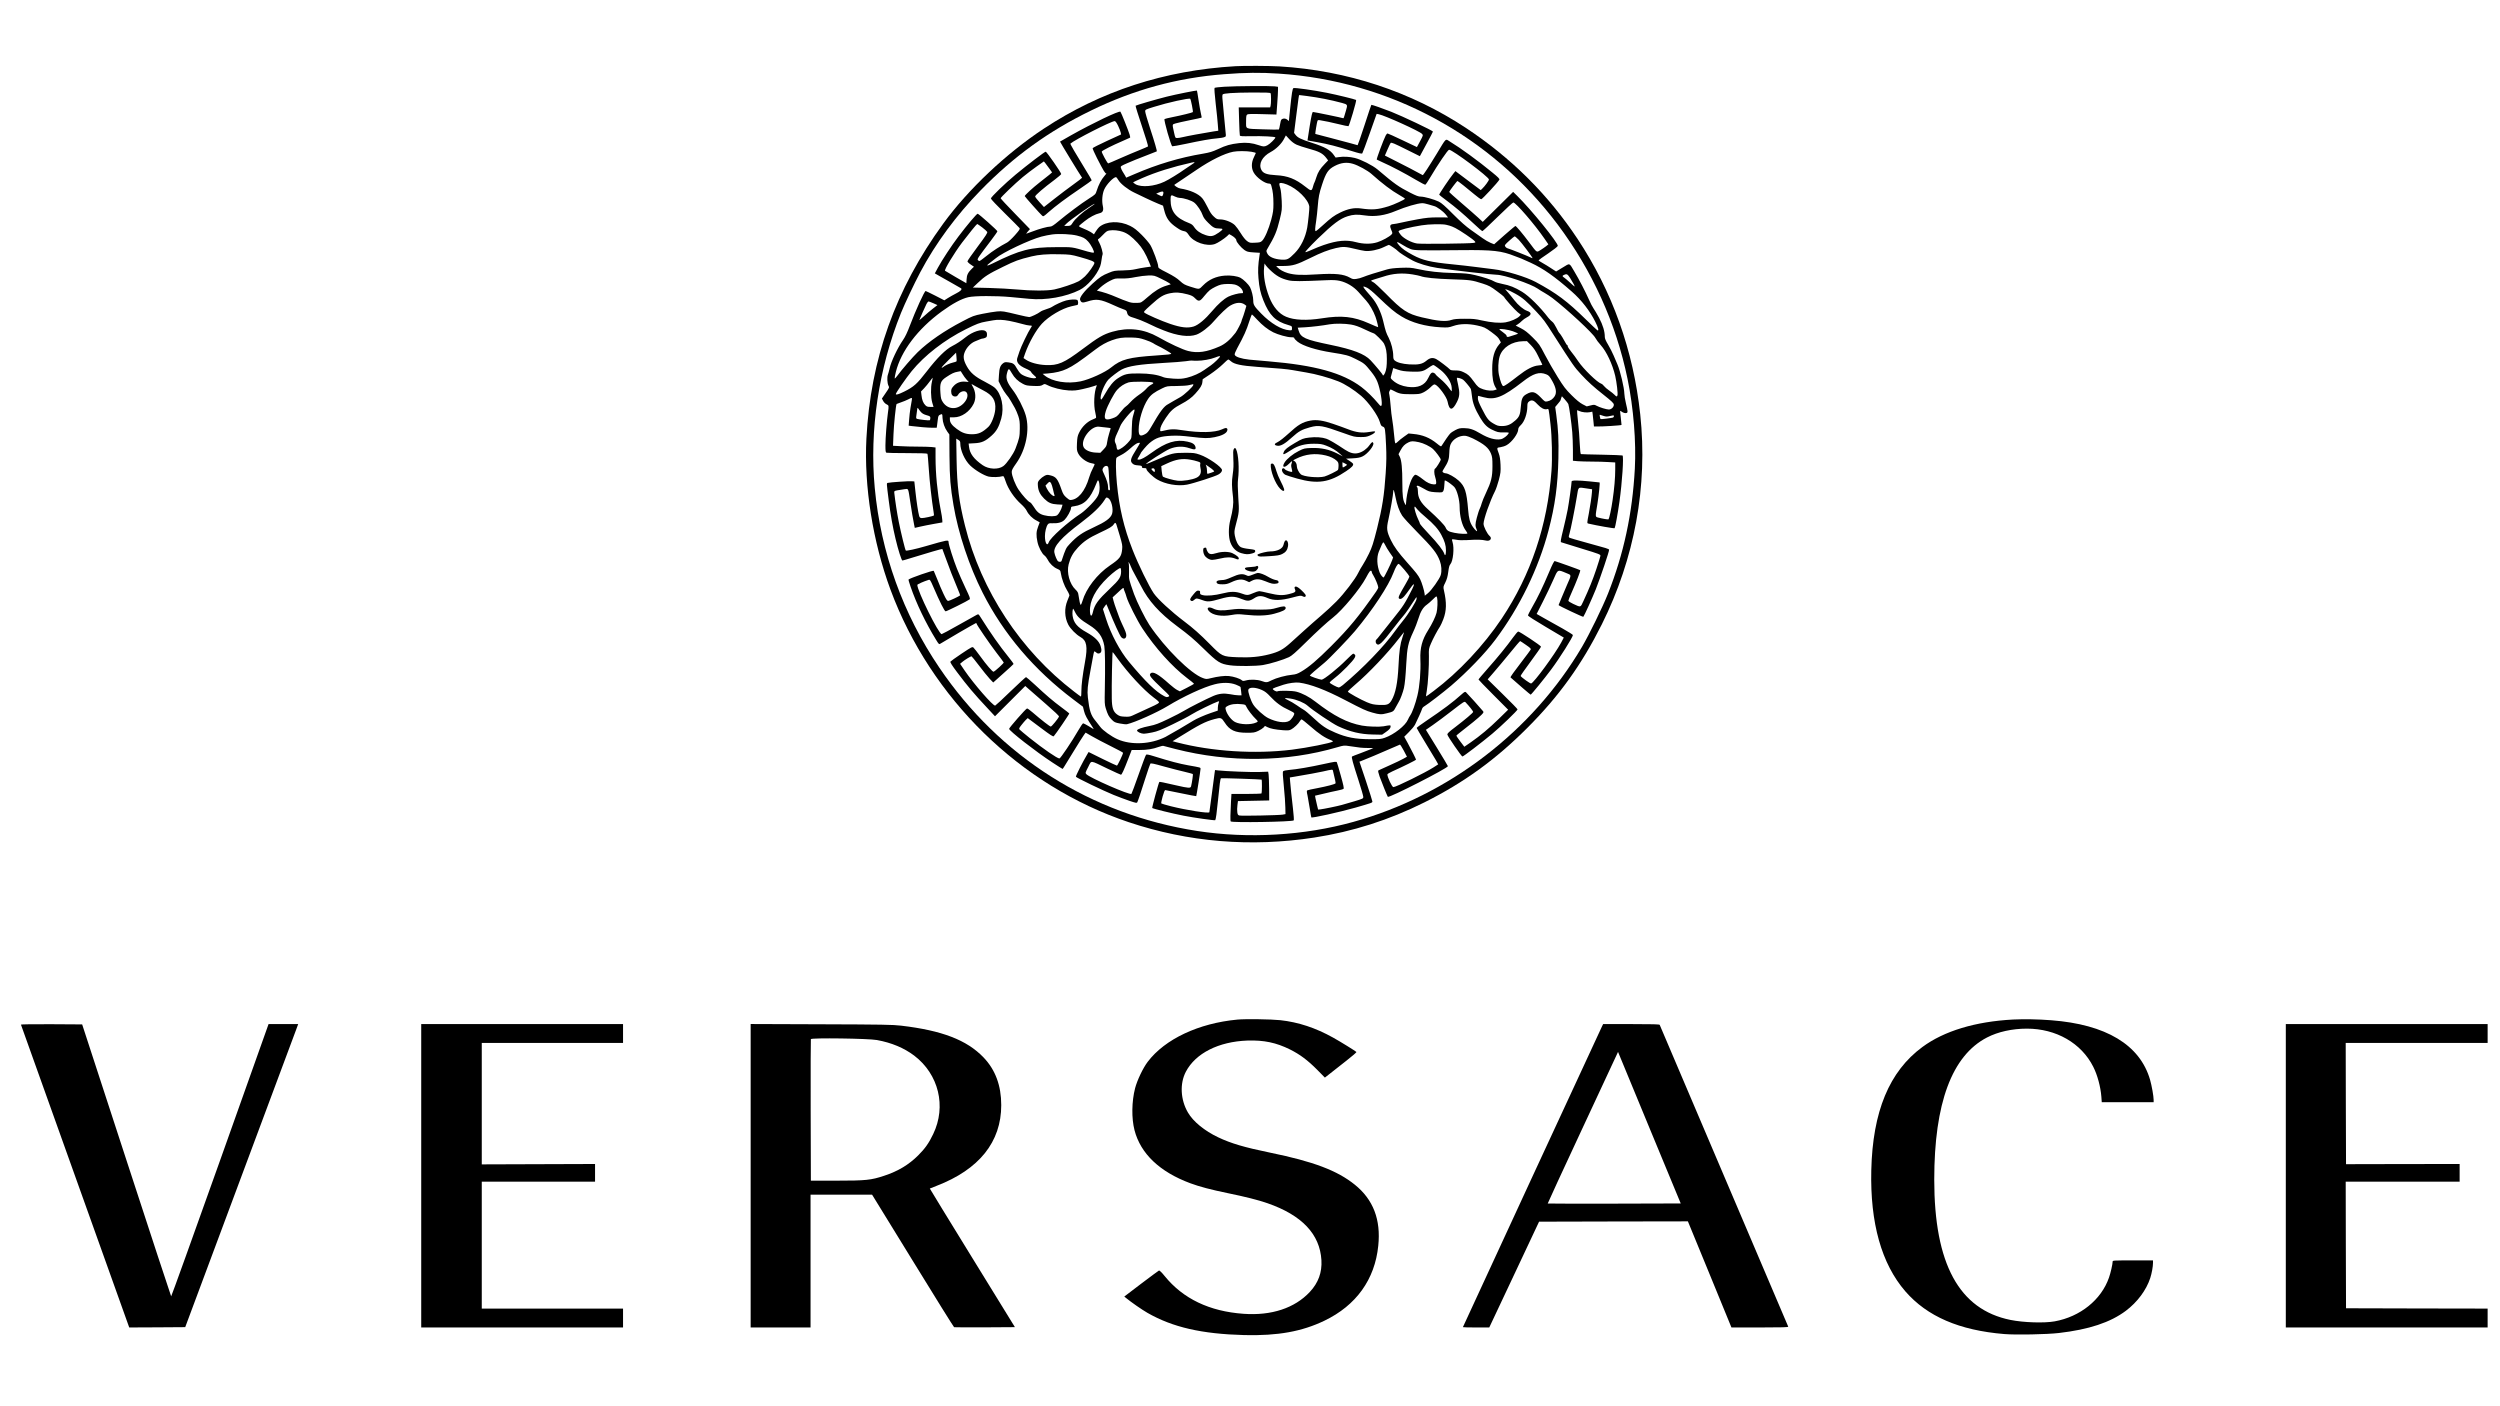 <?xml version="1.0" standalone="no"?>
<!DOCTYPE svg PUBLIC "-//W3C//DTD SVG 20010904//EN"
 "http://www.w3.org/TR/2001/REC-SVG-20010904/DTD/svg10.dtd">
<svg version="1.0" xmlns="http://www.w3.org/2000/svg"
 width="3840pt" height="2160pt" viewBox="0 0 3840 2160"
 preserveAspectRatio="xMidYMid meet">

<g transform="translate(0,2160) scale(0.1,-0.1)"
fill="#000000" stroke="none">
<path d="M18975 20583 c-1091 -64 -2067 -383 -2939 -957 -581 -383 -1162 -931
-1548 -1461 -733 -1006 -1117 -2080 -1180 -3302 -38 -731 99 -1587 369 -2318
620 -1675 1990 -3014 3658 -3573 919 -308 1878 -387 2852 -237 593 92 1148
269 1693 541 604 302 1091 654 1580 1144 486 486 833 968 1144 1590 504 1011
708 2123 590 3225 -105 981 -430 1890 -962 2694 -451 681 -1022 1248 -1717
1707 -847 558 -1822 880 -2860 944 -144 9 -553 11 -680 3z m670 -114 c1699
-112 3253 -952 4276 -2311 533 -709 902 -1522 1078 -2378 92 -447 134 -967
112 -1380 -38 -691 -170 -1308 -413 -1920 -83 -208 -284 -620 -398 -815 -764
-1298 -2047 -2282 -3512 -2689 -756 -211 -1615 -261 -2398 -140 -1630 251
-3036 1141 -3962 2509 -559 824 -899 1770 -992 2761 -83 883 60 1836 404 2689
58 143 201 445 296 625 235 443 554 875 929 1259 510 522 1038 904 1689 1221
659 322 1328 505 2046 560 332 26 558 28 845 9z"/>
<path d="M18810 20268 c-80 -5 -149 -13 -154 -18 -6 -6 1 -101 17 -242 15
-128 30 -274 33 -324 l7 -92 -74 -11 c-156 -25 -416 -73 -470 -87 -31 -8 -70
-14 -87 -14 -29 0 -30 2 -46 73 -32 147 -34 133 20 151 27 8 127 31 222 50 96
19 176 37 178 39 3 3 -2 31 -10 63 -8 33 -24 124 -36 204 -12 80 -23 147 -25
149 -6 5 -321 -58 -465 -94 -159 -40 -468 -130 -477 -139 -4 -3 40 -144 96
-312 57 -168 99 -309 95 -313 -5 -4 -63 -29 -129 -56 -66 -26 -200 -83 -298
-126 -98 -44 -181 -79 -185 -79 -12 0 -104 169 -99 182 5 15 161 94 322 163
61 26 112 49 114 51 2 2 -1 23 -8 46 -18 60 -130 341 -141 352 -19 19 -428
-176 -760 -363 -91 -51 -166 -94 -168 -96 -3 -3 315 -525 329 -540 5 -5 9 -12
9 -16 0 -4 -60 -50 -132 -102 -73 -52 -205 -152 -293 -221 l-160 -126 -67 73
c-37 39 -68 80 -68 89 0 19 131 132 298 256 56 42 102 82 102 89 0 22 -223
343 -238 343 -16 0 -282 -203 -462 -352 -158 -131 -380 -345 -380 -367 -1 -9
95 -110 213 -226 117 -115 219 -218 226 -227 11 -15 2 -29 -69 -110 -45 -51
-99 -101 -119 -112 -109 -57 -230 -135 -317 -206 -54 -44 -104 -80 -110 -80
-6 0 -17 7 -24 15 -13 16 3 40 201 300 54 72 99 135 99 142 0 14 -284 267
-303 270 -13 3 -166 -178 -297 -352 -104 -137 -252 -362 -314 -477 l-47 -87
68 -39 c37 -22 127 -72 198 -112 72 -40 134 -75 138 -79 17 -17 -9 -44 -77
-78 -39 -20 -96 -52 -126 -71 l-55 -35 -140 72 c-77 39 -143 71 -147 71 -19 0
-156 -303 -244 -536 -37 -98 -70 -168 -104 -217 -86 -125 -182 -329 -206 -437
-8 -36 -20 -78 -26 -95 -15 -40 -10 -131 8 -168 16 -29 15 -31 -42 -114 l-58
-85 19 -36 c11 -21 34 -44 52 -52 37 -17 37 -22 22 -125 -18 -125 -39 -397
-39 -506 0 -88 3 -108 16 -113 9 -3 152 -6 319 -6 196 0 306 -4 310 -10 4 -6
13 -110 21 -233 12 -189 44 -473 74 -662 4 -27 7 -51 5 -53 -10 -10 -162 -43
-188 -40 -24 2 -32 9 -39 33 -16 59 -40 216 -57 372 l-17 158 -39 3 c-43 4
-338 -16 -368 -25 -21 -5 -21 3 14 -273 26 -208 63 -415 104 -585 41 -174 93
-335 106 -335 6 0 81 22 167 49 201 63 444 133 446 129 2 -2 24 -64 51 -138
51 -144 122 -326 187 -479 21 -51 38 -94 36 -96 -20 -17 -165 -85 -182 -85
-19 0 -31 18 -74 108 -28 59 -72 161 -97 227 -26 66 -50 123 -53 127 -11 11
-365 -112 -387 -134 -3 -3 11 -52 31 -109 91 -264 232 -557 392 -817 42 -69
46 -72 66 -59 60 39 539 317 547 317 5 0 9 -4 9 -9 0 -17 201 -311 304 -445
60 -77 110 -145 113 -152 3 -10 -132 -134 -156 -142 -14 -5 -112 108 -202 234
-48 65 -95 127 -106 136 -18 17 -25 13 -183 -92 -90 -60 -167 -116 -172 -123
-5 -11 25 -59 101 -160 159 -212 263 -336 464 -550 l120 -129 233 233 232 232
59 -52 c32 -29 149 -131 261 -228 126 -109 201 -180 198 -189 -12 -32 -112
-154 -126 -154 -15 0 -145 101 -279 217 -40 35 -79 63 -86 61 -19 -4 -275
-296 -275 -313 0 -31 411 -351 665 -517 82 -54 152 -98 155 -98 6 0 2 -7 168
265 74 121 146 236 161 256 l26 36 97 -56 c53 -31 182 -99 287 -151 105 -52
191 -98 191 -103 0 -21 -84 -197 -94 -197 -6 0 -107 47 -223 104 l-212 105
-19 -32 c-70 -117 -182 -338 -176 -348 10 -17 426 -217 579 -279 72 -29 181
-70 243 -91 101 -34 113 -36 121 -21 13 27 55 150 125 372 36 113 70 211 75
219 7 11 45 4 212 -43 112 -31 256 -68 319 -82 63 -15 118 -30 122 -33 5 -5
-11 -124 -27 -189 -8 -31 -39 -29 -225 14 -198 46 -259 58 -263 53 -12 -16
-115 -395 -109 -400 12 -11 315 -86 482 -118 163 -32 478 -76 486 -69 9 10 24
114 44 320 22 228 34 315 43 324 5 5 619 -16 625 -21 8 -7 6 -204 -1 -212 -5
-4 -111 -8 -235 -8 l-227 0 -7 -120 c-10 -185 -12 -295 -4 -302 22 -22 944 -7
968 16 5 4 -1 85 -12 181 -21 177 -35 318 -44 422 l-4 56 66 11 c211 36 367
64 442 81 153 35 149 34 155 8 31 -127 43 -184 39 -190 -8 -13 -133 -46 -280
-74 -78 -14 -147 -30 -154 -34 -10 -6 -9 -24 4 -81 8 -41 24 -132 35 -202 11
-71 21 -130 23 -132 12 -13 436 81 678 150 254 73 260 75 260 94 0 9 -45 151
-99 315 l-100 297 25 9 c77 30 310 127 439 185 82 36 153 67 158 68 5 1 31
-40 59 -92 l49 -94 -53 -30 c-29 -17 -125 -63 -213 -102 -88 -39 -165 -74
-172 -78 -9 -6 -4 -30 18 -95 29 -81 118 -301 126 -311 17 -22 923 440 923
471 0 4 -76 132 -169 283 l-169 275 107 74 c58 40 191 139 295 220 181 140
190 146 207 129 58 -60 119 -139 117 -148 -4 -16 -117 -112 -271 -230 -105
-79 -128 -102 -125 -119 6 -30 217 -336 231 -336 15 0 294 213 457 349 127
105 390 358 390 375 0 6 -103 112 -230 236 l-229 225 95 110 c53 61 164 193
247 295 82 102 153 184 157 183 4 -1 44 -27 88 -58 71 -49 81 -59 72 -75 -5
-10 -63 -87 -128 -172 -126 -164 -186 -248 -180 -253 99 -89 304 -265 309
-265 10 0 216 253 314 385 132 176 335 499 335 531 0 6 -71 50 -157 99 -87 49
-212 119 -279 156 l-121 69 95 187 c53 104 124 253 159 333 74 169 66 164 196
110 90 -37 89 -19 14 -190 -53 -124 -127 -300 -127 -304 0 -10 374 -186 380
-180 14 14 137 287 192 423 67 170 210 592 204 607 -5 14 -27 21 -353 110
-128 35 -242 68 -252 73 -18 10 -18 14 -5 58 19 62 86 398 115 576 26 158 11
145 154 124 l80 -12 -3 -50 c-4 -59 -26 -209 -47 -320 -30 -156 -30 -152 -4
-158 128 -30 393 -77 400 -70 9 9 49 229 74 406 42 303 68 697 47 711 -6 3
-150 9 -319 12 -169 3 -313 7 -319 9 -8 2 -14 57 -19 162 -3 87 -15 236 -26
332 -10 96 -17 176 -15 179 2 2 17 -3 33 -11 37 -19 121 -28 165 -18 l36 8 6
-41 c3 -22 8 -74 12 -113 l7 -73 36 -1 c98 -2 378 16 388 24 1 1 -4 49 -11
107 -7 58 -12 107 -10 109 2 2 12 -3 21 -11 22 -18 60 -29 79 -21 19 7 18 26
-11 145 -14 57 -25 126 -25 153 -1 86 -62 344 -105 445 -13 30 -40 92 -59 138
-19 46 -58 121 -85 167 -35 58 -51 95 -51 119 0 86 -29 182 -88 294 -34 62
-72 128 -86 146 -14 18 -46 80 -71 137 -53 120 -150 307 -223 429 -82 138 -63
131 -179 61 l-101 -61 -74 48 c-40 27 -101 64 -135 83 -35 19 -62 37 -60 41 1
4 67 52 147 105 80 54 146 106 148 116 8 44 -410 559 -626 771 l-60 59 -234
-231 -233 -230 -70 65 c-38 35 -154 137 -257 225 -104 89 -188 165 -188 170 0
11 118 168 127 168 7 0 150 -112 258 -204 49 -42 97 -76 107 -76 16 0 257 260
278 300 7 12 -17 37 -108 111 -220 181 -484 373 -650 474 -74 45 -49 69 -203
-185 -126 -207 -207 -330 -216 -330 -3 0 -40 20 -82 44 -42 24 -171 91 -288
150 l-211 107 40 92 c22 51 43 96 48 101 12 12 44 -1 262 -110 l187 -93 100
185 c56 102 101 189 101 193 0 14 -474 239 -640 304 -135 53 -289 107 -306
107 -2 0 -49 -139 -104 -310 -56 -170 -104 -310 -107 -310 -3 0 -53 14 -112
31 -58 17 -202 55 -320 85 -118 30 -216 56 -218 57 -4 4 25 180 33 200 4 12
14 15 37 11 99 -17 156 -29 285 -60 79 -20 148 -34 154 -32 13 5 129 397 118
403 -18 11 -291 78 -446 109 -195 39 -495 82 -516 73 -16 -6 -27 -73 -54 -340
l-17 -167 -22 20 c-24 23 -63 26 -88 8 -11 -8 -20 -38 -26 -82 -6 -38 -14 -72
-18 -75 -4 -3 -117 -2 -250 3 -279 10 -253 -4 -253 132 0 61 4 85 15 94 12 10
65 12 233 7 l218 -6 12 162 c7 89 12 185 12 213 l0 51 -52 7 c-75 8 -595 5
-768 -6z m706 -100 c10 -16 9 -165 0 -195 l-7 -23 -241 0 -241 0 6 -207 c3
-115 8 -215 11 -223 5 -13 31 -14 164 -12 184 4 382 -6 382 -19 0 -18 -84
-101 -122 -120 -46 -24 -61 -24 -131 0 -103 36 -193 45 -303 33 -136 -16 -202
-34 -324 -92 -87 -40 -127 -52 -230 -70 -360 -60 -706 -164 -1058 -316 l-124
-53 -16 31 c-9 17 -26 45 -38 62 -11 18 -24 44 -27 58 -7 25 -2 28 101 73 59
26 184 77 277 112 94 36 171 66 173 68 6 6 -31 136 -104 358 -41 125 -74 240
-74 256 0 27 4 29 133 69 216 68 543 140 559 124 11 -12 47 -197 40 -204 -9
-9 -181 -51 -317 -78 -60 -12 -114 -25 -118 -29 -14 -13 99 -410 119 -418 7
-2 97 14 201 36 244 52 392 78 489 86 44 4 92 11 108 18 28 10 28 12 22 66 -3
31 -15 153 -26 271 -10 118 -21 235 -24 261 -3 25 -1 50 3 57 12 19 159 29
453 31 209 1 279 -2 284 -11z m561 -43 c187 -25 352 -57 536 -106 87 -24 88
-26 62 -114 -9 -27 -20 -67 -26 -88 -5 -21 -13 -36 -17 -33 -10 6 -445 96
-464 96 -12 0 -23 -47 -51 -217 -19 -120 -35 -219 -34 -220 1 -1 70 -13 152
-27 168 -30 296 -63 525 -135 119 -37 157 -46 165 -36 6 7 57 146 115 309
l105 297 30 -5 c98 -20 632 -262 668 -303 18 -20 17 -23 -30 -111 l-49 -91
-219 104 c-121 58 -226 105 -232 105 -7 0 -20 -14 -29 -32 -34 -66 -144 -362
-137 -369 5 -4 46 -23 93 -44 118 -51 345 -170 506 -266 75 -44 141 -79 147
-76 7 3 40 51 73 108 121 205 273 429 292 429 52 0 612 -418 612 -457 0 -17
-63 -104 -103 -141 l-23 -22 -195 146 -194 146 -29 -36 c-57 -69 -225 -320
-220 -327 3 -5 55 -46 117 -92 136 -102 242 -192 409 -348 69 -65 131 -119
137 -119 7 0 113 99 236 220 124 121 231 220 239 220 38 0 329 -337 478 -554
l61 -89 -34 -28 c-19 -15 -58 -42 -87 -60 -64 -38 -49 -48 -176 121 -98 131
-197 248 -209 249 -4 1 -80 -63 -168 -140 l-159 -141 -55 22 c-30 12 -85 44
-122 71 -37 27 -117 84 -178 126 -78 55 -158 126 -275 243 -124 125 -179 173
-220 193 -75 36 -222 77 -277 77 -35 0 -70 13 -162 60 -180 92 -236 131 -501
356 -76 64 -255 155 -351 178 -76 19 -173 24 -244 13 l-50 -7 -30 42 c-53 75
-137 122 -330 183 -177 57 -223 80 -258 127 l-20 27 32 253 c37 291 42 328 47
328 2 0 56 -7 121 -15z m-2903 -457 c19 -40 37 -86 40 -103 l6 -30 -216 -99
c-119 -55 -218 -105 -221 -112 -2 -7 27 -75 66 -151 102 -199 130 -245 144
-236 7 4 -7 -15 -30 -41 -46 -52 -90 -136 -118 -226 -17 -54 -20 -57 -117
-119 -120 -76 -336 -238 -470 -350 -72 -60 -104 -81 -125 -81 -42 0 -174 -36
-276 -76 -49 -19 -91 -34 -94 -34 -3 0 9 16 26 36 l31 35 -225 232 c-124 127
-225 236 -225 242 0 14 217 223 338 324 57 47 153 121 215 164 l111 78 23 -28
c12 -15 41 -54 63 -85 l40 -56 -42 -36 c-24 -20 -90 -72 -148 -117 -104 -81
-230 -196 -230 -211 0 -8 233 -270 267 -300 18 -17 22 -15 98 53 108 95 264
212 480 358 99 67 181 126 183 130 2 5 -48 91 -111 192 -133 216 -221 368
-216 373 66 59 628 345 681 346 11 0 29 -24 52 -72z m2743 -291 c32 -14 110
-40 173 -57 176 -48 227 -75 283 -148 l27 -36 -49 -51 c-74 -76 -108 -130
-132 -208 -12 -40 -26 -76 -30 -82 -4 -5 -12 -28 -18 -50 -23 -85 -28 -86
-121 -12 -152 120 -271 167 -450 176 -141 8 -198 28 -225 81 -48 92 11 205
144 276 78 41 162 123 200 194 l32 60 54 -59 c37 -39 73 -66 112 -84z m-696
-108 c38 -7 69 -15 69 -18 0 -3 -14 -33 -30 -66 -40 -80 -42 -166 -4 -234 43
-78 171 -170 236 -171 23 0 29 -6 38 -41 22 -79 30 -155 30 -269 0 -99 -5
-133 -34 -245 -39 -145 -100 -287 -141 -325 -23 -22 -38 -25 -108 -28 -78 -4
-84 -2 -123 26 -26 19 -61 63 -95 118 -30 49 -71 105 -91 125 -46 46 -154 89
-225 89 -47 0 -56 4 -98 43 -35 31 -60 69 -95 142 -27 55 -64 118 -84 141 -59
69 -185 125 -338 149 -35 5 -99 48 -88 58 3 2 48 32 100 67 52 34 163 109 245
165 210 143 422 248 556 274 65 13 200 13 280 0z m-911 -193 c-30 -19 -80 -52
-110 -74 -92 -66 -250 -163 -315 -193 -155 -73 -352 -90 -443 -39 -23 13 -39
27 -35 31 5 4 67 33 138 64 209 91 462 171 760 238 55 13 56 4 5 -27z m2471 8
c80 -23 225 -103 283 -154 170 -152 312 -259 429 -325 48 -27 87 -53 87 -57 0
-13 -170 -91 -250 -116 -173 -53 -250 -59 -432 -33 -98 13 -197 -7 -311 -63
-99 -49 -136 -76 -276 -203 -50 -46 -95 -83 -101 -83 -14 0 -12 38 6 155 8 55
19 154 24 220 12 150 22 203 67 340 60 184 95 235 196 287 97 50 183 60 278
32z m-3600 -254 c34 -56 145 -142 237 -186 31 -15 111 -53 177 -85 66 -32 154
-71 195 -88 l74 -30 18 -69 c30 -123 79 -192 194 -269 57 -39 70 -45 125 -57
18 -4 38 -23 59 -56 71 -111 276 -181 401 -138 41 14 142 80 187 121 l32 31
33 -18 c47 -27 77 -57 77 -77 0 -26 73 -113 124 -149 40 -27 56 -31 142 -37
l96 -6 -6 -41 c-22 -144 -26 -234 -16 -348 13 -149 30 -227 76 -343 92 -229
185 -321 384 -378 52 -15 55 -18 55 -49 0 -32 -1 -33 -40 -31 -121 8 -285 105
-433 257 -108 111 -122 134 -122 200 0 56 -24 155 -50 206 -21 40 -102 120
-146 143 -50 26 -150 40 -237 34 -137 -10 -247 -59 -337 -150 -67 -67 -51 -65
-200 -19 -83 27 -102 37 -155 86 -42 40 -100 77 -197 127 -130 66 -138 72
-138 99 0 41 -80 258 -121 327 -19 31 -78 101 -132 155 -78 77 -116 107 -177
138 -165 83 -368 75 -477 -18 -12 -11 -35 -40 -51 -65 l-29 -46 -30 22 c-27
20 -104 57 -176 86 -16 6 -25 16 -22 22 4 6 41 38 84 71 76 61 166 109 229
123 51 11 66 42 52 108 -19 82 -9 191 22 259 36 79 141 188 181 188 4 0 21
-22 38 -50z m2587 -64 c159 -63 331 -233 343 -341 4 -27 -19 -244 -32 -320
-28 -155 -98 -298 -192 -393 -95 -96 -114 -105 -205 -100 -109 7 -191 42 -216
94 -18 37 -18 40 -1 69 118 200 145 264 192 455 34 141 35 149 30 285 -4 82
-12 161 -21 190 -9 28 -16 58 -16 68 0 25 43 22 118 -7z m-1898 -127 c0 -11
-5 -29 -10 -39 -10 -19 -12 -19 -56 3 l-45 22 38 17 c53 23 73 22 73 -3z m180
-59 c22 -11 54 -20 71 -20 61 0 184 -40 224 -73 46 -38 108 -132 129 -195 12
-34 35 -66 84 -114 75 -75 101 -88 173 -88 63 0 61 -12 -11 -63 -84 -58 -118
-65 -199 -39 -83 27 -139 66 -178 123 -21 33 -41 48 -78 62 -203 77 -285 179
-285 358 0 77 6 82 70 49z m3888 -119 c31 -10 72 -22 89 -26 42 -9 140 -80
182 -133 l33 -42 -152 1 c-127 0 -178 -5 -318 -30 -92 -17 -205 -40 -252 -51
-47 -11 -100 -21 -119 -22 -51 -4 -59 -26 -32 -88 22 -50 22 -53 4 -72 -31
-34 -144 -96 -218 -119 -95 -30 -212 -29 -325 1 -147 40 -288 28 -499 -44 -53
-18 -127 -48 -166 -66 -38 -17 -83 -36 -98 -40 -26 -8 -25 -5 22 48 27 31 96
102 153 157 233 226 342 308 459 344 85 27 144 30 264 12 154 -23 308 -1 476
70 153 64 330 116 402 118 21 1 63 -8 95 -18z m-5207 -52 c-104 -68 -219 -172
-253 -228 -29 -47 -35 -51 -87 -51 l-45 0 30 31 c53 56 411 309 438 309 6 0
-31 -28 -83 -61z m-1645 -301 c37 -29 72 -60 77 -69 9 -14 -20 -58 -146 -227
-86 -115 -157 -217 -157 -226 0 -8 22 -31 50 -49 l50 -34 -30 -28 c-60 -58
-81 -98 -83 -164 -1 -33 -3 -61 -4 -61 -4 0 -318 184 -327 191 -16 14 141 273
262 434 98 129 224 285 232 285 4 0 38 -24 76 -52z m7129 39 c11 -3 34 -8 50
-13 17 -4 57 -20 90 -37 70 -35 273 -172 297 -202 16 -19 15 -20 -20 -26 -65
-11 -806 -19 -867 -9 -83 13 -197 73 -246 128 -22 25 -38 53 -37 61 4 18 170
61 353 90 113 19 319 23 380 8z m-4967 -108 c69 -23 134 -72 224 -168 73 -78
123 -162 182 -306 l24 -60 -81 -11 c-45 -6 -116 -19 -157 -29 -48 -11 -120
-18 -200 -19 -117 -2 -131 -4 -208 -36 -102 -41 -136 -63 -248 -164 -130 -117
-207 -216 -194 -251 17 -46 36 -50 109 -27 142 46 201 38 403 -54 53 -25 121
-53 150 -63 46 -16 53 -22 59 -50 10 -48 29 -62 121 -88 46 -14 126 -45 178
-70 155 -74 171 -81 265 -118 212 -84 384 -106 502 -65 70 25 187 113 261 199
107 122 207 218 262 249 86 49 165 54 220 13 l24 -19 -23 -79 c-13 -43 -29
-93 -37 -111 -8 -18 -14 -37 -14 -43 0 -16 -68 -148 -93 -181 -79 -103 -159
-172 -244 -209 -199 -87 -336 -107 -483 -70 -83 20 -289 116 -460 214 -221
125 -459 153 -707 81 -135 -39 -217 -87 -453 -264 -289 -217 -379 -256 -570
-247 -117 5 -238 38 -302 82 l-37 25 25 73 c60 167 166 355 256 454 106 115
311 236 453 268 44 9 86 19 93 21 18 5 15 71 -4 78 -28 11 -108 6 -168 -9 -59
-15 -171 -67 -217 -98 -13 -10 -54 -26 -90 -37 -37 -11 -77 -28 -90 -39 -38
-30 -146 -81 -171 -81 -13 0 -86 15 -163 34 -235 57 -248 59 -332 52 -43 -4
-142 -20 -221 -36 -137 -28 -149 -32 -309 -116 -278 -145 -518 -310 -687 -473
-80 -78 -246 -270 -313 -362 -20 -29 -39 -47 -41 -41 -2 6 6 51 18 99 80 321
336 659 702 927 169 123 306 197 411 221 97 22 423 23 652 2 94 -9 222 -21
285 -27 256 -25 559 29 775 137 117 59 261 225 313 362 8 20 18 66 22 103 5
38 11 72 15 78 10 16 -22 133 -51 184 -22 40 -25 51 -13 54 8 3 39 32 70 65
48 50 64 62 100 67 59 10 143 1 207 -21z m-707 -57 c96 -25 127 -41 172 -91
48 -53 103 -161 87 -171 -6 -4 -48 3 -93 16 -255 74 -222 69 -482 68 -402 -1
-550 -39 -978 -250 -94 -47 -110 -41 -36 14 24 18 63 48 86 67 102 86 518 283
699 331 50 13 124 28 165 33 107 14 291 5 380 -17z m6786 -64 c46 -48 213
-269 213 -283 0 -3 -17 3 -37 14 -48 24 -310 127 -343 136 -14 3 -32 16 -39
28 -13 20 -9 26 60 89 41 37 79 67 84 68 6 0 34 -24 62 -52z m-1779 -82 c37
-24 92 -52 122 -63 61 -20 122 -21 780 -15 482 5 614 -10 821 -93 48 -19 89
-35 93 -35 3 0 69 -30 148 -66 195 -90 371 -214 630 -442 150 -131 280 -300
363 -467 46 -92 58 -143 30 -128 -8 5 -87 79 -176 166 -289 283 -450 403 -771
576 -146 78 -464 175 -648 196 -63 8 -185 23 -270 34 -85 11 -247 30 -360 41
-336 33 -459 62 -608 142 -110 59 -163 96 -209 147 -59 66 -40 68 55 7z m-150
-35 c32 -21 64 -46 72 -56 18 -22 138 -99 227 -146 88 -46 244 -94 378 -114
222 -34 842 -105 913 -105 112 0 527 -140 632 -214 25 -18 72 -47 105 -65 33
-19 87 -54 120 -79 226 -173 624 -542 660 -613 13 -25 50 -75 83 -111 87 -96
180 -293 222 -473 22 -97 43 -275 34 -298 -8 -23 -16 -21 -45 9 -13 14 -50 44
-81 65 -32 22 -68 53 -80 69 -12 16 -31 33 -42 36 -63 20 -275 227 -354 344
-31 47 -80 114 -109 149 -29 36 -53 73 -53 83 0 10 -3 18 -8 18 -4 0 -12 9
-17 19 -30 58 -86 150 -99 161 -9 6 -32 45 -51 86 -20 41 -47 82 -61 91 -14 9
-40 36 -59 59 -129 169 -295 334 -407 403 -112 68 -187 98 -302 120 -51 10
-104 26 -118 35 -42 27 -177 72 -303 101 -104 24 -149 28 -330 32 -216 5 -378
23 -560 63 -86 19 -120 21 -245 17 -101 -4 -166 -11 -215 -25 -156 -44 -313
-94 -365 -116 -30 -13 -79 -27 -108 -30 -44 -6 -58 -3 -95 18 -99 57 -225 70
-512 52 -234 -15 -340 -10 -443 19 -65 19 -127 53 -159 87 l-22 23 117 0 c139
1 198 19 407 122 167 83 276 125 395 153 108 25 148 23 299 -14 53 -13 119
-27 147 -30 74 -9 203 17 287 58 40 19 76 35 80 35 4 1 34 -17 65 -38z m-4808
-150 c171 -48 220 -68 220 -90 0 -25 -88 -151 -145 -206 -28 -27 -73 -62 -101
-77 -63 -34 -265 -102 -369 -124 -104 -22 -350 -22 -580 0 -93 9 -283 19 -421
23 l-251 6 75 71 c106 102 165 139 388 248 190 93 235 110 439 160 110 27 237
37 415 33 180 -3 189 -5 330 -44z m2910 -190 c102 -99 175 -140 293 -167 69
-16 185 -16 579 2 107 5 152 2 208 -10 105 -24 210 -87 284 -169 33 -38 87
-97 118 -132 54 -60 113 -161 145 -250 17 -45 45 -157 41 -160 -2 -2 -64 24
-138 57 -239 107 -424 127 -725 79 -235 -37 -425 -29 -551 24 -109 45 -201
153 -259 303 -64 166 -92 328 -79 451 l7 64 20 -29 c12 -16 37 -44 57 -63z
m2197 -76 c50 -8 104 -20 119 -25 64 -25 234 -42 484 -50 284 -9 306 -12 475
-66 98 -32 122 -45 217 -116 59 -43 108 -83 110 -88 8 -24 166 -201 209 -235
l49 -39 -22 -24 c-35 -36 -136 -80 -213 -93 -92 -14 -216 -4 -363 29 -100 23
-139 27 -267 26 -113 0 -162 -5 -198 -17 -87 -31 -211 -20 -458 39 -221 53
-302 106 -556 366 -87 88 -173 167 -190 174 -18 8 -33 18 -33 22 0 4 28 15 63
25 34 10 89 26 122 37 148 50 293 61 452 35z m2421 -57 c47 -75 75 -128 67
-128 -3 0 -34 26 -69 59 -34 32 -75 66 -89 76 -33 21 -34 29 -4 43 42 20 54
13 95 -50z m-6286 -8 c57 -27 114 -58 127 -68 l24 -19 -65 -20 c-97 -29 -183
-82 -292 -178 -97 -84 -98 -85 -154 -87 -109 -2 -101 -5 -394 117 -47 19 -119
43 -158 53 l-72 18 59 54 c33 30 95 73 139 95 78 39 81 40 179 38 72 -2 132 4
215 21 63 13 154 24 202 25 85 1 90 0 190 -49z m1132 -90 c62 -14 121 -67 128
-115 2 -16 -2 -20 -22 -18 -38 2 -149 -27 -202 -53 -71 -36 -158 -113 -249
-221 -107 -127 -212 -215 -285 -238 -91 -28 -192 -17 -360 40 -136 46 -362
145 -396 173 -15 13 -5 24 103 121 136 124 190 156 291 177 84 18 154 13 269
-17 62 -17 84 -28 115 -60 55 -56 73 -52 139 31 30 38 70 80 88 94 44 33 126
74 173 85 52 12 159 13 208 1z m2035 -50 c25 -12 92 -67 160 -133 192 -184
263 -244 367 -307 157 -96 367 -154 600 -167 114 -6 125 -4 199 21 99 34 227
37 363 7 105 -23 127 -33 219 -101 90 -68 105 -82 127 -123 l19 -36 -27 -32
c-74 -88 -106 -200 -106 -379 0 -133 15 -218 50 -278 l20 -33 -26 -9 c-41 -16
-116 -12 -181 10 -69 24 -87 38 -144 118 -66 90 -90 113 -154 143 -49 24 -73
29 -131 29 -53 0 -75 4 -84 16 -20 23 -174 141 -209 158 -53 28 -98 21 -151
-24 -62 -52 -121 -65 -262 -57 -109 7 -192 29 -229 63 -14 12 -19 31 -19 66 0
84 -29 199 -69 278 -41 80 -46 93 -87 265 -32 133 -100 273 -176 360 -152 174
-156 184 -69 145z m2276 -91 c111 -61 181 -122 326 -279 111 -120 123 -136
257 -346 311 -485 321 -499 427 -614 103 -112 196 -196 351 -318 117 -93 150
-124 152 -145 4 -36 -37 -77 -76 -77 -36 0 -144 33 -191 59 -31 17 -38 17 -92
3 l-57 -14 -64 33 c-43 23 -97 67 -169 139 -91 91 -120 128 -214 280 -60 96
-148 249 -195 340 -82 158 -89 168 -187 266 -80 79 -120 110 -182 142 l-80 41
32 20 c18 11 46 34 62 51 17 18 52 43 78 56 74 38 76 74 4 99 -56 19 -139 88
-196 163 -28 37 -72 90 -97 119 l-46 52 31 -9 c17 -5 74 -32 126 -61z m-8938
-147 l62 -28 -72 -56 c-40 -31 -102 -84 -139 -118 -38 -34 -68 -60 -68 -57 0
6 88 203 111 249 11 21 25 38 32 38 6 0 40 -13 74 -28z m4974 -253 c79 -86
161 -150 246 -193 72 -36 216 -76 274 -76 36 0 49 -4 49 -14 0 -8 23 -32 50
-54 82 -65 285 -129 530 -167 216 -34 252 -43 365 -100 128 -64 137 -71 232
-189 50 -62 80 -110 101 -164 43 -109 80 -334 61 -362 -8 -12 -17 -7 -47 30
-81 97 -181 195 -262 256 -289 217 -710 334 -1425 394 -132 11 -265 23 -295
26 -128 14 -215 43 -225 75 -4 12 10 48 36 96 110 203 143 276 189 421 18 56
36 102 40 102 3 0 40 -36 81 -81z m-3806 -18 c55 -11 140 -31 189 -45 48 -14
103 -26 122 -26 39 0 40 -3 16 -38 -37 -53 -150 -288 -172 -357 -12 -38 -26
-80 -31 -93 -28 -70 14 -125 133 -176 40 -17 70 -36 73 -47 4 -11 24 -33 45
-51 22 -17 37 -35 34 -39 -16 -27 -171 11 -229 55 -19 14 -48 53 -66 86 -38
71 -57 85 -130 94 -47 6 -59 4 -82 -14 -44 -35 -57 -73 -63 -178 l-6 -97 41
-82 c23 -44 57 -98 76 -120 20 -21 52 -67 72 -103 20 -36 48 -85 63 -110 14
-25 37 -79 51 -120 20 -63 24 -93 23 -195 -1 -122 -7 -149 -66 -305 -31 -82
-136 -233 -188 -270 -78 -56 -223 -49 -315 14 -138 96 -199 178 -211 283 l-6
50 89 5 c111 5 169 31 265 118 75 68 111 132 147 261 48 174 5 379 -100 474
-20 18 -92 61 -158 95 -147 75 -216 135 -271 234 -54 97 -61 156 -27 229 30
66 90 127 149 152 24 10 57 24 75 31 17 8 38 14 47 14 8 0 27 5 41 12 20 9 25
18 25 49 0 30 -6 42 -25 55 -55 36 -195 -9 -305 -97 -76 -60 -135 -99 -202
-133 -101 -51 -232 -181 -393 -390 -148 -192 -199 -238 -349 -312 -84 -41
-126 -54 -126 -36 1 20 156 244 243 351 198 243 502 479 832 644 169 84 215
101 312 118 37 7 86 15 108 19 71 13 148 10 250 -9z m5246 -56 c63 -11 118
-30 212 -75 70 -33 131 -60 137 -60 18 0 141 -123 159 -159 30 -60 43 -131 43
-236 0 -108 -7 -161 -28 -212 -14 -32 -34 -53 -34 -34 0 10 -119 154 -188 227
-92 98 -270 166 -619 238 -387 80 -454 110 -486 218 l-14 45 111 6 c105 6 270
26 381 46 80 14 235 12 326 -4z m2484 -102 c39 -15 74 -30 79 -34 5 -4 -11
-13 -35 -19 -24 -7 -61 -19 -82 -26 -40 -15 -57 -12 -57 11 0 8 -25 31 -55 52
-30 21 -54 41 -55 45 0 15 139 -5 205 -29z m-5647 -132 c52 -17 106 -40 122
-51 15 -11 46 -28 67 -38 59 -26 213 -116 213 -124 0 -10 -45 -16 -230 -28
-422 -28 -539 -59 -693 -184 -91 -75 -331 -184 -468 -213 -206 -43 -436 -6
-554 90 l-30 25 80 6 c120 10 214 33 293 71 99 47 182 103 443 301 81 62 164
108 248 138 104 37 159 45 296 42 103 -3 133 -8 213 -35z m5927 -83 c45 -47
73 -89 109 -163 27 -55 52 -108 57 -117 5 -10 9 -19 9 -21 0 -3 -27 -7 -60
-10 -83 -7 -181 -58 -310 -159 -142 -111 -210 -158 -229 -158 -19 0 -46 70
-68 175 -16 78 -11 205 11 279 41 137 189 233 361 235 l59 1 61 -62z m-8824
-249 c-3 -4 -28 -12 -55 -18 -53 -13 -121 -44 -149 -69 -9 -8 -20 -12 -24 -9
-3 4 45 57 108 118 l114 112 6 -64 c4 -35 4 -67 0 -70z m4049 76 c0 -14 -91
-102 -140 -136 -30 -21 -75 -53 -100 -70 -72 -52 -176 -98 -269 -121 -73 -17
-104 -19 -205 -14 -69 4 -134 13 -155 22 -93 39 -213 57 -376 58 -182 1 -223
-9 -324 -74 -70 -46 -127 -115 -201 -245 -46 -80 -56 -92 -62 -75 -18 48 53
229 116 299 36 38 157 131 206 156 103 53 274 80 635 100 149 8 306 20 350 27
44 7 84 11 89 10 4 -2 40 -3 80 -3 84 -1 212 22 282 50 49 20 74 25 74 16z
m167 -74 c50 -45 156 -68 403 -86 347 -24 460 -35 545 -50 44 -8 138 -24 208
-36 143 -23 354 -81 492 -136 98 -38 242 -130 352 -223 112 -95 258 -299 288
-404 14 -48 22 -61 45 -69 35 -13 37 -25 50 -292 7 -147 6 -243 -6 -425 -22
-335 -52 -527 -132 -846 -59 -232 -77 -288 -124 -386 -31 -64 -74 -142 -95
-174 -22 -33 -54 -88 -71 -124 -44 -93 -216 -318 -335 -438 -56 -57 -160 -154
-232 -215 -71 -61 -188 -163 -258 -227 -70 -63 -168 -152 -218 -197 -113 -101
-176 -135 -321 -173 -155 -40 -299 -53 -493 -45 -233 10 -234 11 -425 204
-143 145 -257 246 -390 346 -199 150 -406 341 -468 431 -74 108 -237 442 -326
669 -133 339 -205 645 -241 1023 -16 169 -20 369 -6 390 4 7 36 26 71 43 37
17 96 60 145 104 51 47 94 77 114 81 17 4 31 3 31 -1 0 -4 -25 -47 -55 -95
-91 -144 -101 -181 -60 -220 19 -18 40 -25 85 -28 51 -4 60 -7 60 -23 0 -15 7
-19 35 -19 27 0 35 -4 35 -18 0 -24 100 -120 163 -156 126 -74 316 -107 459
-80 96 18 436 127 483 156 34 19 55 45 55 67 0 46 -211 193 -340 237 -78 27
-96 29 -230 29 -176 0 -206 -8 -428 -105 -90 -40 -166 -70 -168 -67 -10 10
294 204 362 232 101 41 204 45 303 11 80 -28 103 -24 94 17 -11 43 -43 66
-121 83 -178 40 -330 -7 -557 -172 -99 -72 -158 -103 -192 -104 -29 0 -29 2 2
50 14 22 25 42 25 45 0 14 94 125 133 157 102 85 167 106 342 115 90 4 165 0
297 -16 209 -25 261 -26 364 -6 105 20 179 57 192 95 8 22 7 31 -4 41 -11 9
-27 6 -75 -16 -112 -50 -339 -55 -606 -13 -134 21 -184 19 -305 -11 -35 -8
-38 -7 -38 14 0 42 23 90 88 189 71 107 119 149 237 211 95 50 162 99 214 158
78 86 104 129 109 177 l5 45 116 77 c64 43 150 111 191 151 41 41 80 75 85 76
6 0 25 -12 42 -28z m3223 -136 c91 -73 162 -186 168 -267 3 -32 2 -58 -1 -58
-3 0 -25 28 -50 63 -25 34 -79 91 -121 125 -42 35 -76 68 -76 73 0 5 -11 14
-25 21 -33 15 -50 0 -88 -79 -52 -111 -156 -156 -313 -135 -91 12 -169 45
-228 97 -38 34 -39 36 -28 72 6 21 15 56 21 79 l11 41 72 -25 c58 -20 100 -26
204 -30 144 -5 181 2 249 48 90 61 87 60 115 42 14 -8 54 -39 90 -67z m-6589
-46 c40 -72 97 -127 171 -165 47 -25 66 -28 163 -32 94 -3 114 0 140 16 30 18
30 18 75 -4 78 -40 218 -75 325 -81 84 -4 119 -1 216 21 64 14 140 34 169 45
46 18 51 18 44 3 -39 -92 -49 -293 -20 -410 10 -41 15 -77 10 -81 -5 -4 -25
-14 -44 -21 -89 -34 -171 -113 -217 -210 -22 -46 -27 -73 -31 -161 -4 -97 -2
-111 19 -154 34 -67 128 -137 204 -150 22 -4 43 -10 47 -12 4 -2 -7 -32 -26
-66 -19 -34 -44 -96 -56 -137 -63 -217 -174 -350 -293 -350 -9 0 -37 18 -61
41 -35 31 -50 56 -71 117 -58 167 -84 200 -173 221 -45 11 -54 10 -89 -8 -22
-11 -55 -37 -73 -57 -31 -36 -32 -41 -28 -99 6 -75 35 -133 96 -194 65 -64
111 -84 204 -89 l78 -4 -7 -27 c-10 -45 -52 -119 -75 -135 -29 -21 -121 -21
-202 0 -71 18 -110 51 -162 136 -19 31 -43 60 -54 63 -26 8 -116 107 -173 191
-52 76 -107 217 -107 275 0 28 14 55 68 131 151 212 212 517 147 739 -33 114
-126 294 -203 394 -81 106 -104 168 -88 239 13 56 23 76 35 76 4 0 23 -27 42
-61z m-756 -15 c15 -26 42 -63 61 -84 l33 -37 -55 5 c-71 6 -132 -17 -178 -69
-29 -32 -36 -47 -36 -81 0 -50 22 -78 62 -78 22 0 33 8 46 29 28 50 101 69
128 34 30 -40 12 -108 -44 -167 -101 -105 -242 -98 -319 16 -27 42 -32 59 -38
142 -11 148 2 186 88 243 84 56 122 74 176 83 25 4 47 8 48 9 0 0 13 -20 28
-45z m8964 -3 c40 -16 51 -28 94 -104 59 -105 71 -177 37 -233 -27 -43 -66
-70 -113 -79 -36 -7 -39 -5 -99 58 -91 95 -132 104 -225 51 -59 -34 -74 -70
-83 -189 -9 -123 -23 -159 -86 -214 -70 -63 -125 -85 -204 -85 -57 0 -73 5
-130 38 -76 44 -100 74 -180 232 -43 83 -60 127 -60 155 0 22 2 39 5 39 3 0
39 -9 82 -21 175 -48 294 -1 603 239 162 127 254 155 359 113z m-9435 -116
c-20 -88 -18 -236 5 -318 l20 -67 -50 0 c-40 0 -55 5 -75 25 -34 34 -53 83
-60 153 l-7 59 47 49 c26 27 65 75 88 107 23 31 42 56 44 55 1 -2 -4 -30 -12
-63z m8159 33 c23 -17 97 -104 119 -142 3 -6 11 -56 17 -110 12 -108 46 -197
125 -330 60 -100 106 -148 178 -183 87 -42 101 -46 190 -45 73 1 78 0 69 -17
-19 -34 -80 -80 -117 -87 -84 -16 -192 14 -315 87 -105 63 -163 82 -249 83
-64 1 -83 -3 -134 -29 -32 -16 -70 -41 -83 -56 -21 -22 -93 -126 -129 -185 -9
-16 -16 -13 -75 35 -108 88 -219 133 -364 146 l-70 7 -70 -50 c-38 -27 -81
-61 -94 -76 -14 -14 -30 -26 -36 -26 -8 0 -15 48 -23 143 -7 78 -19 177 -27
220 -8 43 -20 140 -25 216 -6 76 -15 153 -20 171 -6 22 -5 38 3 53 7 12 13 24
14 25 1 2 14 -3 30 -11 102 -55 133 -62 278 -62 131 0 144 2 197 27 32 15 81
50 109 78 36 36 56 49 69 45 53 -17 181 -190 195 -264 27 -142 74 -144 143 -6
43 85 46 139 19 263 -13 56 -22 104 -19 107 9 8 68 -8 95 -27z m-4762 -45 c9
-9 2 -16 -29 -32 -22 -11 -56 -39 -74 -61 -18 -22 -69 -65 -113 -94 -44 -30
-103 -80 -130 -111 -28 -31 -60 -62 -73 -69 -13 -7 -49 -45 -80 -85 -53 -68
-62 -74 -127 -97 -112 -39 -137 -12 -100 111 26 84 126 274 173 326 48 54 109
94 175 115 54 17 360 15 378 -3z m-2730 -54 c29 -17 83 -46 121 -65 146 -74
197 -154 185 -294 -8 -93 -60 -224 -106 -267 -92 -86 -151 -113 -251 -113 -91
0 -153 21 -233 81 -76 56 -107 98 -107 147 l0 32 63 0 c116 0 241 86 302 208
40 79 33 188 -17 270 -11 17 -17 32 -14 32 3 0 29 -14 57 -31z m3349 20 c0
-24 -143 -158 -203 -190 -34 -18 -80 -44 -102 -58 -22 -14 -57 -35 -78 -46
-70 -35 -124 -108 -270 -361 -36 -62 -56 -85 -88 -102 -77 -41 -99 -26 -99 68
0 143 64 354 143 471 45 67 96 105 220 165 71 34 73 34 217 35 82 1 167 6 195
14 66 17 65 17 65 4z m5759 -294 c12 -27 49 -292 61 -435 5 -63 10 -187 10
-276 l0 -161 77 -7 c42 -3 140 -6 218 -6 78 0 190 -3 248 -7 l107 -6 0 -106
c0 -130 -14 -292 -41 -476 -18 -129 -51 -280 -62 -292 -6 -5 -95 10 -158 27
-48 13 -47 6 -13 210 23 144 42 330 33 330 -2 0 -67 7 -144 15 -189 19 -285
20 -285 0 0 -35 -41 -330 -60 -430 -11 -61 -42 -197 -68 -304 -40 -164 -45
-195 -32 -200 8 -3 148 -46 310 -96 288 -88 295 -91 292 -115 -2 -14 -30 -104
-62 -200 -56 -167 -110 -301 -199 -493 -47 -101 -36 -98 -158 -42 -41 19 -73
40 -73 48 0 8 21 61 47 118 75 168 143 343 135 351 -6 6 -358 132 -391 140
-10 2 -37 -51 -88 -172 -94 -223 -177 -395 -259 -536 -35 -61 -64 -118 -64
-127 0 -9 105 -77 275 -177 l275 -163 -40 -76 c-97 -180 -421 -621 -462 -629
-15 -3 -147 92 -161 115 -3 5 67 104 154 222 87 118 159 221 159 228 0 16
-327 233 -350 233 -8 0 -44 -42 -80 -92 -96 -133 -233 -302 -391 -480 -76 -86
-139 -160 -139 -165 0 -4 102 -110 228 -236 l227 -228 -140 -137 c-152 -149
-286 -261 -437 -366 l-96 -66 -61 80 c-34 45 -61 85 -61 89 0 5 26 28 58 52
131 100 290 230 326 268 35 36 38 42 25 58 -26 34 -246 278 -262 291 -13 11
-23 6 -69 -35 -132 -119 -272 -224 -550 -412 -76 -51 -138 -97 -138 -102 0 -4
60 -106 133 -226 73 -120 148 -244 166 -275 l32 -58 -71 -46 c-127 -82 -578
-304 -618 -304 -20 0 -92 152 -92 195 0 7 33 27 73 45 165 74 367 174 367 182
0 10 -61 131 -129 258 l-52 94 71 71 c39 38 82 90 95 115 32 62 103 220 109
245 3 12 19 29 36 38 55 33 284 209 408 314 247 211 524 498 681 708 372 496
662 1092 816 1677 101 384 143 695 152 1108 6 290 -1 433 -33 672 l-16 117 41
49 c23 26 41 51 41 54 0 4 5 19 10 34 l11 28 45 -50 c24 -27 48 -58 53 -69z
m-10083 63 c-3 -18 -13 -73 -21 -123 -8 -49 -18 -131 -21 -182 l-7 -91 44 -6
c97 -13 255 -26 319 -26 l68 0 6 43 c3 23 8 65 12 93 5 42 11 54 31 63 37 17
38 15 40 -48 3 -70 32 -153 74 -211 l31 -43 2 -326 c3 -345 14 -478 62 -761
73 -432 241 -936 448 -1345 320 -632 790 -1185 1394 -1640 l146 -110 17 -68
c16 -62 40 -108 135 -252 10 -16 15 -27 9 -23 -5 3 -40 24 -78 47 -37 22 -73
41 -80 41 -6 0 -39 -46 -71 -103 -100 -174 -277 -437 -293 -437 -34 0 -243
144 -458 315 -77 62 -146 120 -154 129 -12 14 -8 23 27 68 22 29 54 65 69 81
l29 27 194 -145 c156 -117 196 -143 206 -133 29 30 242 343 238 350 -3 4 -55
45 -117 91 -134 99 -237 187 -409 348 -71 65 -133 119 -138 119 -6 0 -112 -98
-236 -217 -123 -120 -231 -219 -238 -221 -33 -7 -327 331 -468 537 l-71 105
34 29 c34 29 128 87 141 87 4 0 56 -64 115 -142 59 -79 133 -169 163 -202 l56
-59 154 138 c85 75 156 141 158 146 2 4 -32 52 -76 106 -142 176 -272 361
-439 626 -23 36 -24 37 -51 23 -15 -8 -139 -78 -277 -155 -137 -78 -255 -141
-261 -141 -46 0 -374 663 -374 756 0 10 96 53 176 78 18 5 26 -6 69 -106 102
-237 173 -378 190 -378 17 0 339 160 367 183 14 11 6 32 -63 177 -43 91 -102
224 -130 295 -53 132 -129 372 -129 407 0 40 -9 38 -355 -62 -143 -42 -294
-75 -302 -66 -10 10 -75 275 -108 441 -28 142 -55 320 -69 447 -2 25 1 28 48
37 28 6 76 13 107 17 67 7 56 33 94 -216 24 -158 32 -205 55 -324 l11 -54 87
20 c48 11 143 30 212 42 l125 22 -1 35 c0 19 -12 95 -27 169 -49 258 -77 542
-77 796 l0 151 -61 7 c-34 3 -130 6 -213 6 -83 0 -202 3 -265 7 l-114 6 7 176
c5 144 37 456 48 466 2 2 32 13 67 25 36 12 85 32 110 45 60 31 63 31 57 -7z
m9555 -18 c11 -6 38 -31 60 -55 49 -53 100 -79 138 -70 32 7 26 32 57 -235 22
-189 29 -519 15 -710 -62 -842 -317 -1600 -764 -2270 -278 -416 -663 -826
-1047 -1114 -62 -47 -115 -84 -116 -83 -2 2 3 39 11 83 19 108 36 391 33 534
-3 111 -2 118 31 195 31 74 101 205 141 265 10 14 31 63 49 108 50 131 53 255
10 442 -12 55 -12 57 21 123 24 49 36 92 45 162 9 70 17 101 32 118 43 47 63
252 34 340 -7 21 -11 41 -8 43 3 3 32 0 64 -6 37 -8 99 -10 164 -6 170 10 218
9 300 -8 59 -12 92 36 49 72 -37 32 -93 144 -93 187 1 70 98 349 177 503 15
30 41 106 58 170 27 106 30 127 26 232 -4 85 -11 131 -27 175 -33 90 -33 89
26 96 29 4 72 18 97 33 81 47 176 178 176 242 0 18 12 39 38 63 58 54 101 178
102 289 0 43 4 57 23 73 25 21 50 24 78 9z m-9417 -167 c21 -24 45 -38 87 -50
54 -15 59 -19 59 -44 0 -15 -4 -31 -10 -34 -9 -6 -156 10 -193 21 -15 5 -17
13 -13 42 3 21 8 60 12 87 5 43 8 47 18 31 6 -11 24 -34 40 -53z m3280 10 c-3
-16 -13 -50 -22 -78 -10 -33 -16 -99 -18 -193 -2 -142 -3 -142 -33 -181 -41
-52 -98 -102 -144 -126 -33 -17 -39 -18 -47 -5 -5 8 -10 25 -10 38 0 13 -7 37
-16 54 -20 39 -14 73 30 164 18 39 37 81 41 94 19 60 186 260 217 260 5 0 6
-12 2 -27z m7214 -74 c31 -9 51 -9 86 0 25 6 50 11 55 11 17 0 13 -27 -4 -34
-20 -7 -186 -28 -191 -23 -2 2 -7 19 -10 37 -6 28 -5 32 8 27 9 -3 34 -11 56
-18z m-7650 -175 c39 -3 72 -9 72 -13 0 -3 -11 -40 -24 -81 -13 -41 -27 -102
-31 -135 -7 -53 -13 -65 -56 -110 l-48 -50 -67 3 c-88 3 -166 37 -189 83 -56
108 110 330 235 315 19 -3 68 -8 108 -12z m5634 -168 c178 -89 244 -145 280
-235 19 -48 22 -74 22 -191 0 -165 -19 -242 -99 -410 -30 -63 -60 -135 -66
-160 -6 -25 -19 -61 -29 -81 -11 -20 -31 -83 -46 -140 -27 -105 -27 -127 1
-192 15 -36 -24 -5 -60 47 -48 69 -63 126 -75 270 -23 277 -49 356 -145 444
-58 53 -163 112 -200 112 -12 0 -29 6 -38 13 -16 11 -15 16 14 62 63 99 78
143 80 240 2 62 8 103 21 132 35 79 135 137 225 129 23 -2 75 -20 115 -40z
m-7872 -76 c0 -107 67 -257 151 -339 75 -73 214 -156 287 -172 54 -11 166 -8
208 6 20 6 24 -1 49 -74 40 -123 136 -263 242 -357 34 -30 71 -74 83 -99 28
-59 88 -119 150 -150 27 -14 50 -27 50 -28 0 -2 -11 -32 -25 -67 -29 -73 -31
-133 -10 -232 16 -80 69 -183 108 -210 15 -11 38 -41 51 -66 31 -61 89 -116
147 -140 43 -19 47 -23 53 -65 13 -84 54 -197 96 -264 23 -36 39 -74 36 -82
-2 -9 -16 -44 -31 -78 -48 -117 -44 -255 13 -366 33 -65 121 -154 189 -192 95
-54 112 -146 69 -380 -38 -210 -56 -356 -56 -450 0 -47 -3 -85 -6 -85 -3 0
-50 34 -104 76 -824 631 -1429 1550 -1678 2551 -92 369 -122 602 -129 1017
l-5 319 31 -19 c25 -15 31 -25 31 -54z m7045 18 c70 -15 170 -63 217 -106 40
-37 118 -142 118 -161 0 -18 -71 -132 -86 -138 -19 -7 -18 -78 1 -133 8 -23
15 -58 15 -76 0 -33 -2 -34 -37 -34 -48 1 -106 27 -165 76 -26 21 -63 48 -82
58 -35 18 -37 19 -56 1 -52 -47 -113 -256 -123 -420 -2 -40 -2 -40 -16 -15
-32 55 -41 125 -41 315 0 231 -12 353 -39 408 l-20 41 30 57 c36 67 65 96 122
124 44 22 70 22 162 3z m-3509 -269 c32 -5 81 -17 107 -26 43 -13 48 -18 43
-39 -4 -13 -2 -44 4 -68 15 -70 -4 -115 -60 -143 -64 -32 -210 -55 -290 -47
-60 6 -200 44 -227 62 -6 4 -15 42 -19 85 l-7 77 86 40 c139 65 238 82 363 59z
m327 -141 c20 -16 37 -33 37 -37 0 -4 -18 -13 -41 -20 -23 -7 -47 -15 -55 -18
-11 -4 -14 6 -14 40 0 25 -5 58 -10 73 l-11 27 28 -18 c16 -10 45 -31 66 -47z
m-1589 18 c3 -11 7 -73 10 -136 3 -63 9 -136 12 -162 6 -40 4 -48 -10 -48 -12
0 -16 10 -16 45 0 51 -19 112 -62 204 -27 57 -29 66 -17 88 24 45 75 50 83 9z
m714 -39 c4 -33 -8 -34 -37 -3 -17 18 -19 25 -9 29 26 11 43 1 46 -26z m-848
-258 c0 -106 -20 -148 -128 -263 -52 -55 -123 -119 -156 -141 -203 -132 -473
-374 -498 -446 -23 -67 -58 -10 -58 96 0 65 20 148 44 180 12 16 25 20 68 18
89 -4 151 13 190 53 41 41 98 144 98 178 0 21 6 25 48 30 161 23 247 110 342
350 23 56 24 57 36 35 7 -13 13 -54 14 -90z m5333 89 c27 -14 97 -68 115 -88
42 -48 82 -198 82 -311 0 -136 37 -280 90 -352 16 -22 30 -45 30 -49 0 -13
-121 -9 -200 8 -90 18 -115 33 -135 80 -15 37 -117 142 -271 281 -111 99 -155
178 -155 274 0 33 -5 61 -10 64 -14 9 -11 25 6 25 9 0 51 -21 95 -46 72 -42
86 -47 172 -54 52 -4 100 -4 110 1 21 11 29 37 33 108 5 74 4 71 11 71 3 0 15
-5 27 -12z m-6079 -30 c8 -13 21 -55 30 -94 9 -39 18 -79 22 -88 11 -28 -23
-18 -59 18 -19 19 -44 55 -57 81 l-22 46 28 30 c33 35 39 36 58 7z m5290 -210
c23 -120 60 -223 103 -288 20 -30 116 -136 214 -235 261 -265 318 -337 365
-461 26 -70 31 -153 14 -216 -16 -57 -143 -237 -198 -280 l-47 -38 -3 28 c-6
51 -44 177 -69 227 -32 63 -62 101 -193 248 -145 164 -206 247 -257 352 -63
132 -69 176 -38 311 32 145 75 389 75 434 1 52 14 20 34 -82z m-4413 -18 c49
-27 84 -169 60 -243 -22 -67 -101 -124 -282 -207 -178 -81 -255 -135 -366
-253 -60 -64 -63 -70 -128 -264 -5 -14 -33 -17 -52 -5 -16 10 -50 88 -58 135
-17 92 108 233 411 460 181 137 297 248 358 345 29 46 29 46 57 32z m4751
-176 c19 -23 75 -76 125 -117 124 -105 193 -182 241 -271 52 -97 72 -163 72
-242 0 -65 -13 -92 -25 -52 -16 52 -101 162 -234 302 -78 82 -141 155 -141
163 0 7 -12 37 -27 66 -29 57 -65 176 -56 190 3 4 6 7 8 5 2 -2 18 -22 37 -44z
m-4624 -231 c6 -16 29 -93 52 -172 38 -129 42 -151 36 -210 -12 -111 -36 -144
-187 -246 -197 -134 -367 -354 -423 -548 -9 -31 -21 -57 -26 -57 -9 0 -23 63
-35 151 -4 36 -14 53 -46 84 -90 85 -137 258 -105 386 27 106 67 178 145 261
87 93 165 146 331 224 152 71 195 96 216 129 21 32 29 31 42 -2z m4128 -314
c10 -23 42 -75 70 -116 l52 -75 -14 -41 c-23 -64 -123 -267 -132 -267 -14 0
-48 43 -60 75 -43 110 -48 233 -14 320 41 103 62 145 70 145 5 0 17 -19 28
-41z m-3907 -329 c6 -19 34 -75 62 -125 28 -49 70 -128 94 -175 116 -230 283
-415 555 -618 184 -137 257 -199 410 -348 213 -208 251 -232 404 -253 115 -16
394 -14 505 4 106 17 317 82 401 122 41 20 103 74 245 214 192 189 337 321
430 394 143 111 417 441 505 608 23 45 50 90 58 99 16 19 32 15 32 -8 0 -8 11
-32 25 -53 30 -48 75 -158 75 -183 0 -10 -15 -39 -33 -65 -270 -386 -410 -556
-692 -839 -209 -209 -342 -323 -460 -391 -56 -33 -84 -42 -137 -47 -97 -9
-245 -49 -316 -85 -72 -37 -80 -37 -155 -11 -65 23 -172 27 -241 8 -39 -10
-48 -10 -64 5 -27 24 -124 56 -196 63 -66 7 -170 -6 -279 -33 -64 -16 -70 -16
-120 2 -186 65 -581 456 -822 815 -65 98 -194 357 -236 475 -84 241 -79 218
-77 338 1 62 -1 123 -6 137 -7 24 -7 24 7 5 8 -11 19 -36 26 -55z m4201 -50
c41 -48 76 -95 78 -103 2 -8 -26 -64 -62 -124 -93 -157 -113 -200 -98 -215 24
-24 65 5 120 82 81 115 105 145 109 133 3 -7 -9 -38 -25 -70 -112 -223 -137
-262 -287 -448 -84 -104 -176 -220 -204 -257 -28 -37 -55 -69 -61 -73 -14 -9
-13 -48 2 -63 38 -38 75 -4 273 253 59 77 122 156 140 175 27 28 118 160 192
276 11 17 12 16 12 -11 1 -36 -126 -239 -218 -350 -32 -39 -82 -104 -111 -145
-168 -237 -494 -574 -803 -832 -25 -21 -54 -38 -64 -38 -22 1 -136 61 -139 75
-2 6 38 42 88 80 101 78 272 253 296 302 12 26 13 35 2 48 -7 8 -18 15 -24 15
-7 0 -55 -43 -107 -96 -127 -129 -345 -304 -379 -304 -31 1 -181 53 -181 64 0
7 103 98 225 197 67 54 373 372 467 484 274 327 517 697 595 903 29 78 61 132
77 131 7 0 46 -40 87 -89z m-4350 -23 c0 -91 -25 -130 -169 -266 -189 -179
-238 -246 -265 -366 -17 -73 -40 -68 -44 10 -9 165 84 343 276 527 84 80 180
151 194 142 4 -3 8 -24 8 -47z m40 -268 c0 -6 6 -25 14 -42 8 -18 22 -57 30
-88 23 -81 165 -364 242 -480 198 -301 458 -589 685 -762 60 -45 109 -85 109
-89 0 -4 -49 -32 -109 -62 l-108 -55 -40 20 c-21 10 -75 51 -119 90 -173 156
-255 202 -292 165 -28 -28 -2 -61 191 -244 107 -101 108 -102 83 -113 -20 -10
-32 -8 -63 8 -129 67 -286 220 -543 528 -138 165 -277 427 -351 659 l-48 151
24 37 c14 21 27 38 28 38 2 0 21 -44 42 -97 68 -173 166 -387 187 -410 37 -39
78 -24 78 29 0 29 -12 62 -65 173 -18 39 -40 90 -48 115 -8 25 -27 77 -42 115
-15 39 -33 95 -41 125 l-14 55 78 72 c77 73 92 83 92 62z m4814 -141 c11 -42
6 -174 -9 -231 -17 -64 -68 -170 -128 -265 -94 -149 -127 -274 -120 -452 8
-187 -11 -412 -46 -555 -30 -125 -79 -260 -110 -304 -11 -14 -26 -43 -35 -64
-38 -92 -214 -230 -355 -279 -59 -21 -84 -23 -236 -22 -214 1 -353 27 -525
101 -141 60 -204 102 -344 233 -59 55 -122 108 -140 117 -17 9 -65 40 -107 70
-42 29 -103 65 -135 79 -71 32 -59 39 37 24 94 -14 213 -64 264 -110 72 -66
382 -275 466 -314 186 -87 347 -125 536 -128 l141 -3 56 39 c58 40 76 62 76
92 0 17 -12 17 -110 -2 -62 -11 -241 -6 -330 11 -226 42 -431 147 -715 367
-94 74 -202 130 -294 154 -62 16 -267 19 -290 5 -15 -10 -71 21 -71 38 0 8 59
31 165 64 80 25 185 39 240 32 173 -23 400 -109 705 -268 278 -145 320 -164
418 -192 114 -32 138 -33 227 -10 94 23 101 28 131 87 15 29 37 68 49 88 22
32 65 149 79 211 15 69 26 184 36 373 13 247 29 323 105 486 30 63 66 158 82
210 31 105 72 173 130 213 21 15 60 49 88 77 27 27 52 50 56 50 4 0 9 -10 13
-22z m-5560 -222 c34 -69 86 -117 214 -195 142 -87 209 -179 234 -322 12 -69
15 -323 8 -674 -4 -194 -3 -227 13 -280 31 -101 48 -133 93 -178 39 -40 51
-46 126 -60 46 -9 94 -14 108 -11 126 29 458 178 625 279 243 148 553 292 722
334 119 31 238 29 326 -5 38 -15 70 -31 72 -38 2 -6 6 -37 9 -68 l6 -58 -46 0
c-25 0 -84 7 -130 17 -96 18 -171 10 -260 -28 -109 -47 -373 -181 -439 -222
-38 -24 -151 -83 -250 -130 -149 -71 -198 -90 -283 -107 -125 -25 -197 -51
-197 -70 0 -21 62 -50 105 -50 19 0 77 9 129 20 77 15 134 38 314 125 122 58
251 126 289 151 62 41 352 183 406 199 21 6 21 5 11 -22 -7 -15 -12 -48 -13
-73 l-1 -45 -109 -37 c-96 -33 -222 -89 -266 -117 -48 -32 -380 -226 -428
-250 -227 -114 -526 -129 -736 -36 -94 41 -231 140 -266 190 -17 24 -49 65
-71 91 -72 84 -96 155 -119 359 -12 107 -5 180 40 420 11 61 28 148 36 194 8
46 17 88 20 93 4 5 17 0 30 -12 16 -16 30 -21 48 -16 36 9 43 46 21 114 -23
73 -91 140 -211 207 -146 81 -203 147 -219 257 -6 39 0 108 10 108 1 0 15 -24
29 -54z m5030 -378 c-37 -107 -53 -218 -63 -443 -13 -265 -45 -427 -107 -532
-38 -65 -68 -76 -188 -71 -87 5 -114 10 -191 42 -94 39 -287 146 -292 163 -2
5 52 56 119 113 197 166 495 480 662 698 43 56 80 102 81 102 2 0 -8 -33 -21
-72z m-4376 -336 c157 -219 396 -478 550 -594 78 -58 91 -72 81 -84 -12 -15
-74 -45 -259 -128 -58 -26 -124 -57 -148 -68 -35 -16 -58 -19 -117 -16 -63 3
-80 8 -117 34 -59 43 -79 102 -81 244 -4 193 7 719 14 714 4 -2 38 -48 77
-102z m2216 -481 c45 -20 78 -46 126 -98 88 -95 177 -160 283 -207 57 -26 87
-45 87 -55 0 -30 -45 -95 -79 -115 -64 -37 -197 -18 -323 45 -67 34 -189 144
-229 208 -37 58 -83 195 -75 226 11 43 110 42 210 -4z m-306 -218 c49 -5 54
-9 67 -40 16 -38 95 -141 144 -187 37 -36 38 -40 6 -54 -82 -38 -244 -33 -325
8 -60 31 -129 124 -144 195 -6 26 -3 33 24 48 52 31 133 42 228 30z m-269
-278 c77 -121 160 -160 341 -160 105 0 120 2 176 28 34 16 71 40 83 53 l21 24
38 -19 c45 -23 121 -38 240 -47 73 -5 94 -4 123 11 42 21 116 91 135 128 8 15
20 27 27 27 7 0 64 -45 127 -100 144 -126 229 -183 328 -220 18 -7 29 -16 25
-20 -24 -22 -394 -96 -628 -125 -570 -70 -1229 -28 -1767 112 l-67 18 87 54
c327 203 412 247 557 286 96 26 107 23 154 -50z m-754 -410 c826 -211 1707
-202 2485 27 102 30 107 30 185 18 164 -25 192 -28 280 -29 l90 -1 -40 -18
c-22 -10 -94 -38 -160 -62 -66 -24 -124 -47 -128 -50 -11 -10 12 -96 99 -364
41 -126 74 -241 74 -256 0 -26 -5 -28 -137 -68 -76 -23 -163 -48 -193 -56 -67
-19 -282 -63 -329 -68 l-35 -3 -17 70 c-10 39 -21 86 -24 106 l-6 37 128 30
c70 17 166 39 213 48 47 9 90 21 97 28 8 8 -2 58 -43 204 -30 107 -56 198 -60
203 -8 14 -29 11 -199 -26 -207 -46 -424 -83 -530 -91 -52 -4 -89 -12 -96 -21
-9 -10 -6 -69 11 -234 12 -122 23 -267 23 -323 l2 -101 -45 -8 c-58 -10 -631
-22 -664 -13 -20 5 -26 14 -31 50 -4 24 -3 73 2 108 l8 63 240 5 240 5 -1 177
c-1 98 -5 197 -8 221 l-7 44 -137 -5 c-127 -4 -509 11 -628 24 l-51 6 -7 -48
c-3 -27 -22 -170 -42 -319 -19 -148 -36 -275 -38 -281 -8 -22 -353 32 -591 92
-77 20 -143 39 -147 43 -5 4 5 52 20 106 20 70 32 100 42 99 8 -1 118 -23 243
-49 125 -26 229 -46 231 -44 5 7 66 393 66 416 0 26 12 22 -190 58 -137 25
-276 61 -525 139 -83 26 -113 31 -121 23 -7 -7 -58 -142 -114 -302 -56 -159
-106 -294 -111 -299 -22 -24 -642 247 -693 303 -17 19 -16 23 29 110 55 106
17 109 296 -25 109 -52 202 -94 207 -94 13 0 44 67 112 243 l53 137 116 0
c121 0 208 14 301 48 30 11 62 18 70 15 8 -3 92 -24 185 -48z"/>
<path d="M20130 15140 c-124 -23 -189 -62 -341 -202 -67 -61 -140 -118 -165
-129 -54 -24 -57 -46 -7 -55 52 -10 117 27 229 129 104 94 148 118 276 154
137 37 186 29 523 -92 149 -54 166 -58 250 -58 75 -1 100 3 150 25 55 24 86
50 74 62 -3 3 -42 -1 -87 -9 -108 -19 -202 -7 -324 41 -51 20 -156 58 -233 84
-150 52 -256 67 -345 50z"/>
<path d="M20110 14879 c-92 -11 -112 -19 -220 -83 -115 -68 -155 -100 -170
-136 -23 -55 -10 -51 123 34 99 63 202 91 342 90 95 -1 120 -4 185 -29 83 -31
154 -73 215 -129 l40 -36 -85 44 c-123 63 -246 89 -393 85 -110 -4 -116 -5
-198 -46 -89 -44 -184 -121 -218 -177 -48 -77 -4 -91 66 -21 25 25 47 44 49
42 2 -2 -1 -18 -7 -36 -9 -24 -8 -43 1 -77 7 -24 10 -47 8 -50 -11 -11 -99 19
-113 39 -8 12 -20 17 -29 14 -33 -13 -10 -75 37 -100 18 -9 100 -35 182 -58
315 -88 495 -60 752 114 88 59 115 88 106 114 -2 6 -28 27 -56 45 l-52 33 100
5 c75 4 113 11 150 28 78 35 184 166 169 206 -10 26 -22 19 -60 -33 -42 -59
-106 -104 -171 -120 -64 -16 -126 0 -205 52 -137 92 -236 150 -285 168 -65 23
-165 30 -263 18z m255 -275 c71 -17 130 -46 168 -82 23 -22 27 -34 27 -76 0
-28 -4 -56 -8 -63 -10 -15 -157 -88 -207 -102 -93 -25 -324 -4 -366 35 -28 25
-59 87 -59 118 0 40 -18 76 -42 85 -21 8 -19 10 27 33 146 74 299 91 460 52z
m325 -144 c0 -6 -54 -40 -64 -40 -3 0 -6 18 -6 40 l0 40 35 -17 c19 -9 35 -19
35 -23z"/>
<path d="M18949 14698 c-8 -15 -10 -59 -5 -147 5 -94 3 -155 -10 -241 -16
-115 -15 -174 6 -355 10 -87 -3 -189 -42 -340 -31 -117 -30 -269 2 -350 32
-83 88 -138 165 -161 73 -21 105 -22 168 -5 38 11 47 18 47 35 0 21 -7 23 -95
34 -57 6 -109 18 -128 29 -40 24 -75 93 -90 176 -10 58 -8 75 12 154 56 212
56 211 41 435 -9 136 -10 229 -4 274 21 161 7 387 -29 462 -13 28 -23 28 -38
0z"/>
<path d="M19519 14468 c-8 -99 67 -295 144 -375 17 -18 39 -33 49 -33 26 0 16
35 -42 150 -27 52 -56 122 -65 155 -24 84 -42 115 -65 115 -11 0 -20 -6 -21
-12z"/>
<path d="M19732 13283 c-6 -10 -13 -33 -17 -50 -13 -62 -96 -103 -207 -103
-42 0 -149 -25 -181 -42 -17 -9 -18 -11 -4 -25 13 -14 36 -14 170 -6 127 8
162 14 201 33 53 25 81 62 90 120 11 68 -27 120 -52 73z"/>
<path d="M18493 13183 c-20 -7 -15 -74 7 -111 26 -42 76 -72 120 -72 19 0 72
9 118 20 105 25 168 25 232 1 46 -18 52 -18 57 -4 8 20 -34 56 -97 86 -56 26
-160 27 -239 3 -86 -26 -118 -22 -141 17 -11 17 -20 40 -20 50 0 17 -13 20
-37 10z"/>
<path d="M19296 12903 c-4 -5 -44 -10 -89 -13 -65 -4 -82 -8 -85 -21 -4 -21
64 -49 119 -49 31 0 46 6 65 27 25 27 28 53 8 60 -5 2 -14 0 -18 -4z"/>
<path d="M19241 12773 c-61 -24 -65 -25 -98 -9 -58 28 -113 21 -223 -29 -79
-35 -112 -45 -154 -45 -66 0 -98 -22 -71 -49 11 -12 34 -16 83 -16 55 0 79 6
137 33 95 45 161 52 224 22 l48 -22 44 23 c59 30 117 28 205 -9 91 -38 123
-45 169 -36 29 5 36 10 33 27 -2 17 -13 23 -47 29 -24 4 -74 25 -110 47 -62
37 -127 61 -161 61 -8 0 -44 -12 -79 -27z"/>
<path d="M19885 12581 c-3 -5 0 -22 7 -36 16 -36 0 -47 -94 -70 -97 -24 -162
-21 -308 14 -68 17 -135 31 -148 31 -13 0 -54 -13 -92 -30 -83 -36 -94 -37
-182 -5 -89 32 -166 32 -289 0 -116 -30 -248 -42 -306 -26 -37 10 -41 15 -40
39 2 22 -2 28 -25 30 -22 3 -35 -7 -77 -58 -55 -65 -61 -84 -34 -99 13 -7 25
-3 47 16 32 27 36 27 131 -7 73 -27 111 -24 268 21 152 44 216 44 324 0 96
-39 124 -37 199 11 63 42 114 42 204 2 93 -41 206 -39 381 8 118 31 129 33
158 19 22 -11 34 -12 42 -4 16 16 0 39 -65 101 -51 49 -87 64 -101 43z"/>
<path d="M19610 12263 c-75 -22 -105 -25 -250 -27 -91 0 -203 3 -250 8 -64 6
-115 4 -207 -8 -134 -19 -206 -14 -265 15 -75 38 -116 13 -66 -40 57 -62 194
-85 345 -57 78 14 104 15 204 4 192 -21 338 -16 451 15 130 35 180 61 176 90
-4 30 -35 30 -138 0z"/>
<path d="M19005 5939 c-594 -56 -1111 -299 -1376 -648 -72 -94 -163 -286 -194
-406 -53 -205 -56 -462 -9 -645 94 -361 387 -640 858 -815 140 -52 318 -99
571 -151 277 -57 468 -105 615 -156 528 -184 803 -474 827 -874 11 -188 -47
-348 -179 -489 -232 -248 -589 -366 -1017 -335 -524 37 -930 232 -1212 580
-45 56 -79 88 -87 85 -7 -3 -130 -94 -273 -202 l-260 -198 28 -23 c78 -64 239
-176 327 -227 388 -222 835 -325 1491 -342 511 -12 882 54 1230 222 486 234
773 633 825 1150 42 401 -77 710 -360 938 -269 217 -635 356 -1300 492 -394
81 -602 142 -799 236 -209 99 -383 241 -464 380 -115 196 -128 446 -32 628
149 283 503 462 945 478 254 8 441 -31 655 -137 153 -77 270 -164 418 -313
l117 -119 88 69 c48 38 158 125 244 192 87 68 155 127 153 132 -8 11 -246 159
-360 222 -270 150 -531 236 -809 267 -139 15 -541 21 -661 9z"/>
<path d="M30920 5940 c-579 -31 -1059 -176 -1392 -422 -509 -375 -764 -991
-785 -1893 -19 -810 157 -1437 523 -1860 335 -385 828 -599 1519 -656 179 -15
650 -6 840 16 463 54 789 162 1028 341 177 133 315 319 375 504 23 71 42 174
42 233 l0 37 -310 0 c-305 0 -310 0 -310 -20 0 -37 -31 -174 -56 -244 -118
-341 -442 -601 -834 -672 -160 -29 -477 -19 -680 22 -789 160 -1170 861 -1170
2154 0 1175 271 1905 810 2184 170 88 388 136 613 136 449 0 836 -222 1019
-585 64 -125 113 -307 125 -461 l6 -84 398 0 399 0 0 33 c0 59 -29 221 -55
312 -156 537 -677 850 -1520 914 -204 16 -416 19 -585 11z"/>
<path d="M322 5861 c1 -5 377 -1054 833 -2330 l830 -2321 430 2 430 3 837
2245 c461 1235 851 2282 868 2328 l30 82 -228 0 -227 0 -745 -2095 c-410
-1151 -748 -2091 -751 -2087 -4 4 -313 945 -687 2092 l-680 2085 -472 3 c-282
1 -470 -1 -468 -7z"/>
<path d="M6470 3540 l0 -2330 1550 0 1550 0 0 145 0 145 -1085 0 -1085 0 0
975 0 975 870 0 870 0 0 136 0 135 -870 -3 -870 -3 0 933 0 932 1085 0 1085 0
0 145 0 145 -1550 0 -1550 0 0 -2330z"/>
<path d="M11530 3541 l0 -2331 460 0 460 0 0 1020 0 1020 473 0 472 0 625
-1016 c343 -559 629 -1018 635 -1020 5 -2 218 -3 472 -2 l462 3 -655 1064
c-360 585 -654 1064 -652 1065 2 1 48 19 103 41 655 252 994 675 994 1240 0
300 -90 544 -273 734 -257 267 -637 413 -1266 487 -126 15 -286 18 -1227 21
l-1083 4 0 -2330z m1940 2084 c225 -41 415 -121 572 -239 377 -287 497 -780
292 -1205 -65 -137 -126 -224 -229 -326 -145 -145 -311 -245 -525 -315 -202
-67 -280 -75 -730 -75 l-395 0 -3 1080 c-1 594 0 1086 3 1094 8 22 885 10
1015 -14z"/>
<path d="M24606 5833 c-56 -116 -2136 -4614 -2136 -4618 0 -3 91 -5 203 -5
l202 0 383 813 382 812 1143 3 1143 2 335 -815 334 -815 439 0 c347 0 437 3
433 13 -3 6 -447 1049 -987 2317 -540 1268 -984 2311 -987 2318 -4 9 -101 12
-437 12 l-432 0 -18 -37z m742 -1588 l468 -1130 -1020 -3 c-560 -1 -1021 0
-1023 2 -2 2 229 503 513 1112 284 610 528 1133 542 1163 l25 54 14 -34 c7
-19 224 -542 481 -1164z"/>
<path d="M35110 3540 l0 -2330 1550 0 1550 0 0 145 0 145 -1087 2 -1088 3 -3
973 -2 972 875 0 875 0 0 135 0 136 -872 -1 -873 -2 -3 931 -2 931 1090 0
1090 0 0 145 0 145 -1550 0 -1550 0 0 -2330z"/>
</g>
</svg>
